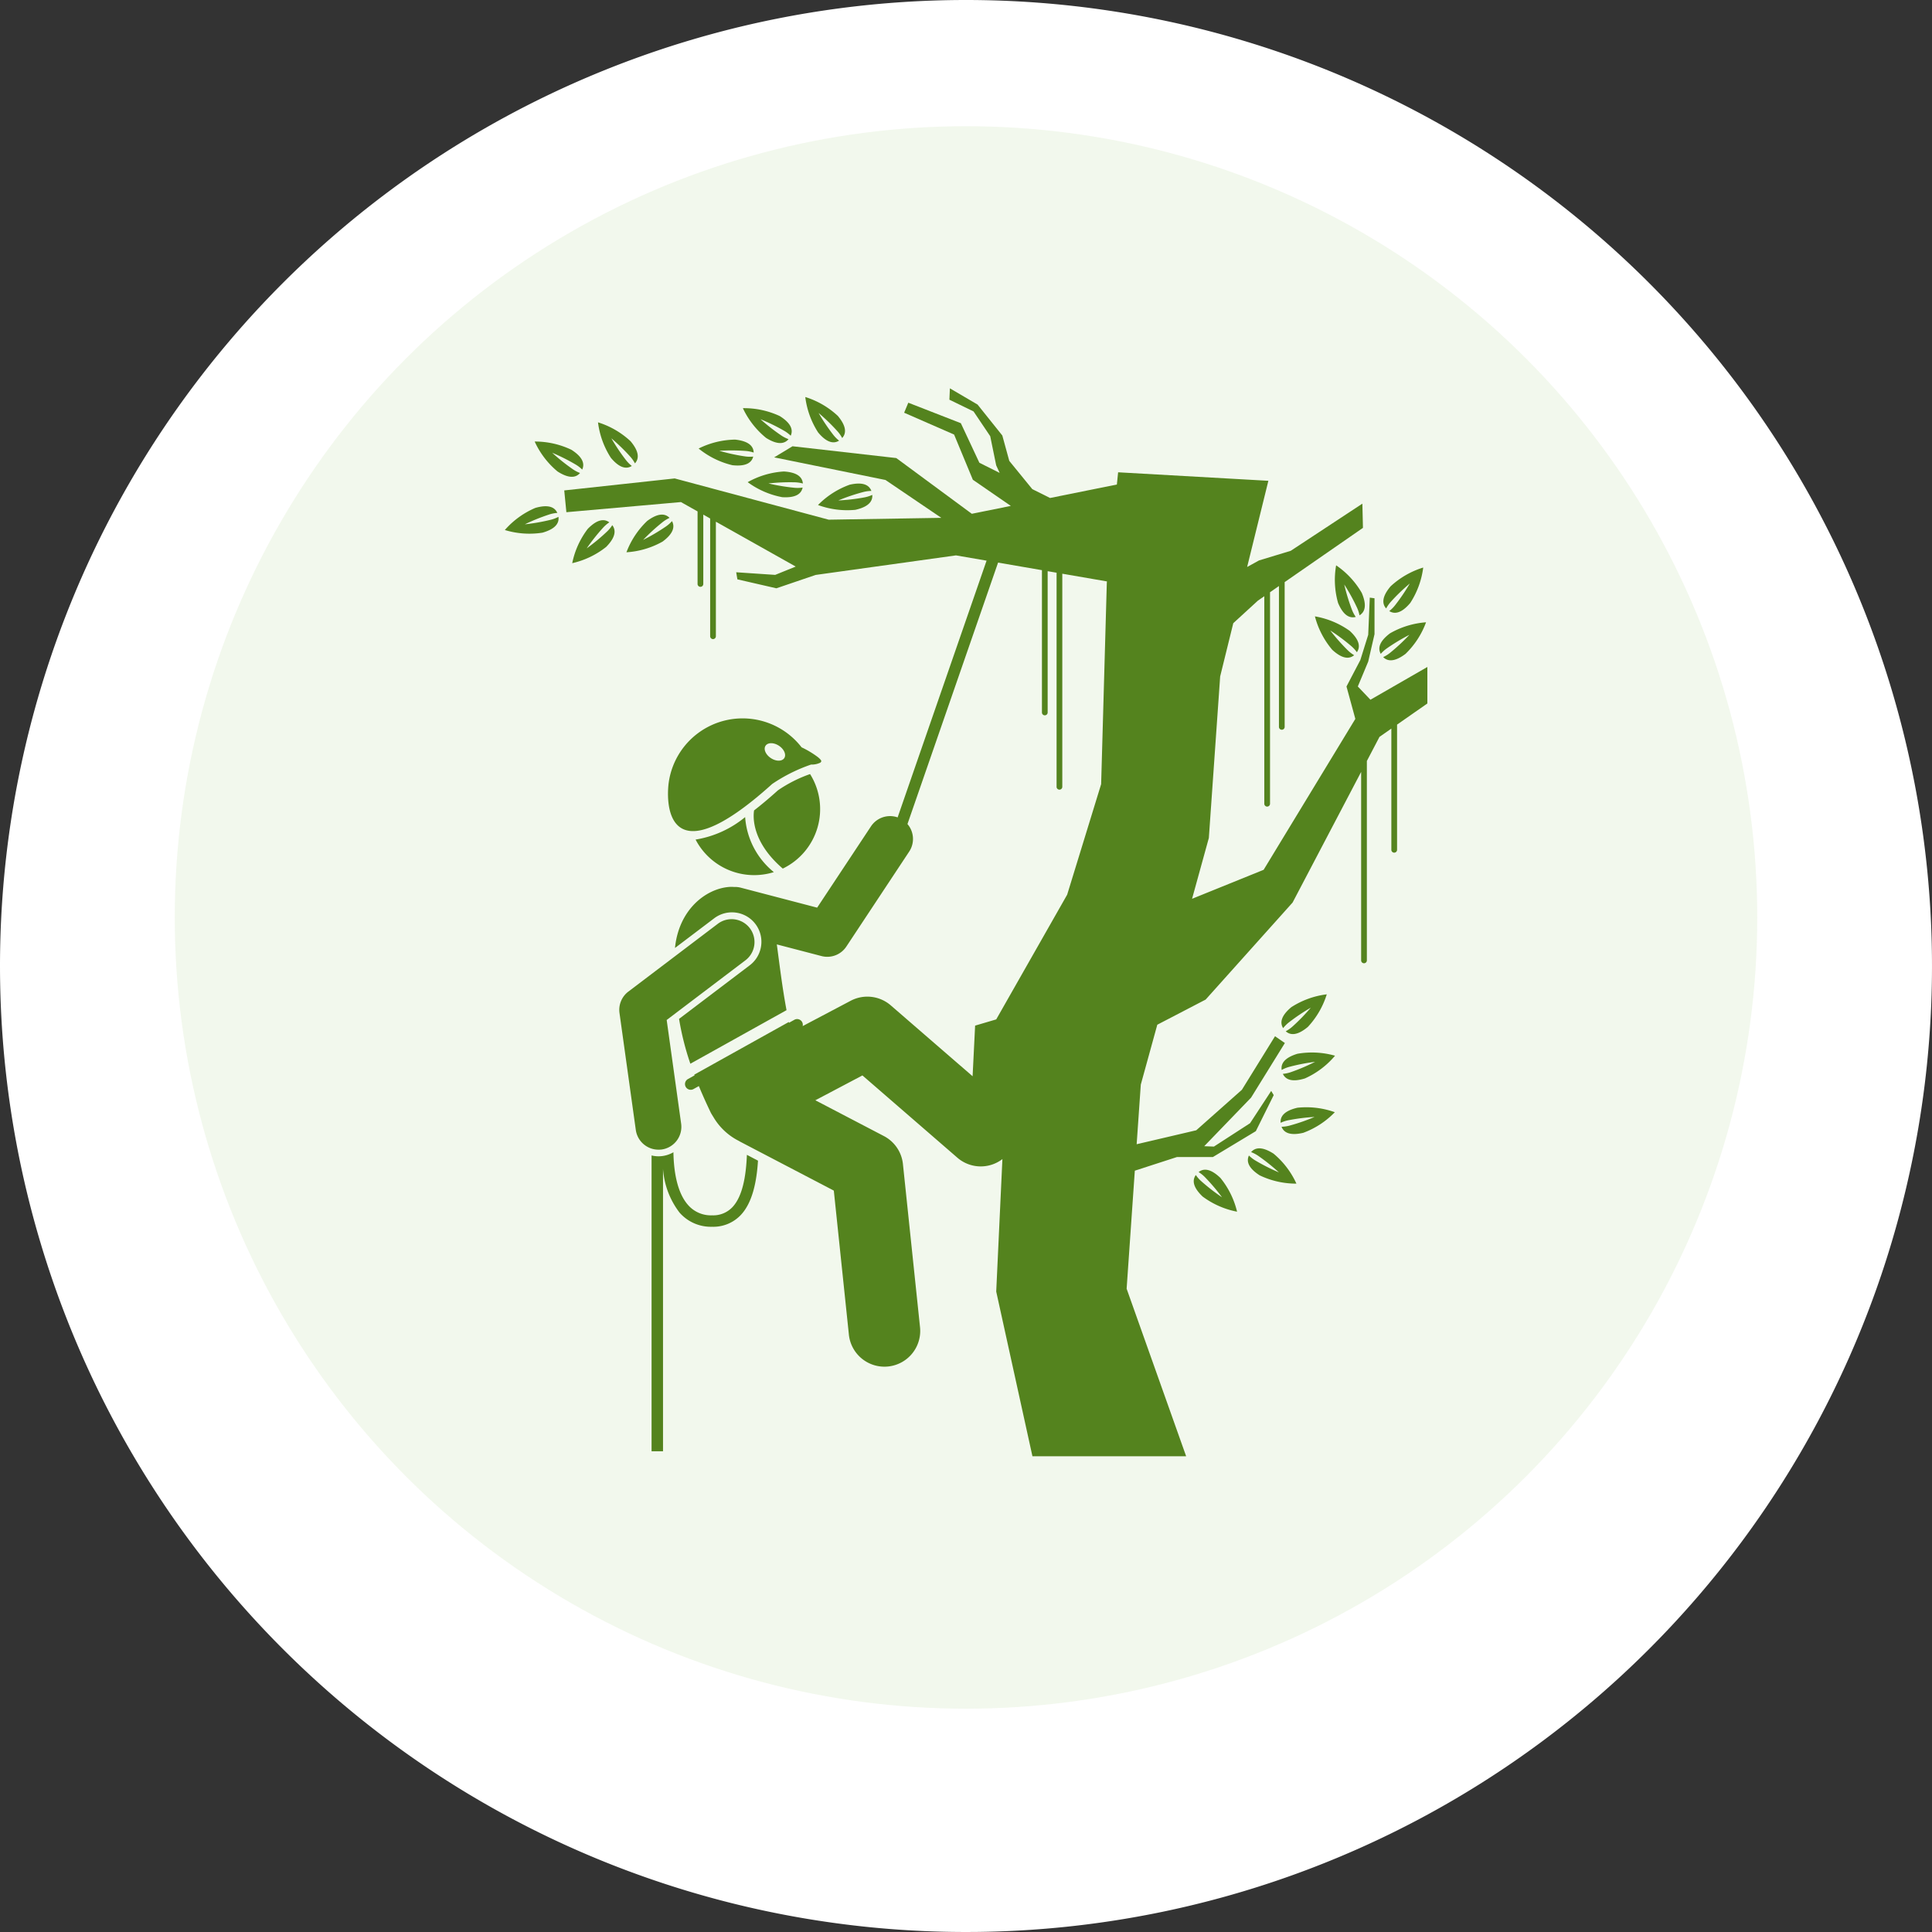 <svg xmlns="http://www.w3.org/2000/svg" width="199" height="199" viewBox="0 0 199 199"><rect x="0" y="0" width="199" height="199" fill="#333333" stroke="none"/><g id="Groupe_20" data-name="Groupe 20" transform="translate(-523 -2164)"><path id="Trac&#xE9;_2" data-name="Trac&#xE9; 2" d="M99.5,0A99.5,99.5,0,1,1,0,99.5,99.5,99.5,0,0,1,99.5,0Z" transform="translate(523 2164)" fill="#fff"></path><g id="Groupe_17" data-name="Groupe 17"><circle id="Ellipse_7" data-name="Ellipse 7" cx="81.5" cy="81.5" r="81.5" transform="translate(541 2177)" fill="#e2efd5" opacity="0.422"></circle><g id="professional" transform="translate(575 2204)"><path id="Trac&#xE9;_32" data-name="Trac&#xE9; 32" d="M20.98,12.758l11.8-1.044,1.713.963v7.455a.295.295,0,1,0,.589,0V13.008l.708.4V25.517a.295.295,0,1,0,.589,0V13.737l8.223,4.62-2.114.857-4.016-.27.123.73,4.016.922,4.042-1.376L61.11,17.206l3.151.543L55.1,44.193a2.357,2.357,0,0,0-2.745.922L46.81,53.49l-7.858-2.055a2.357,2.357,0,0,0-.7-.075,3.177,3.177,0,0,0-.556,0c-2.389.211-5.136,2.351-5.53,6.284L36.2,54.59a3.035,3.035,0,1,1,3.667,4.838l-7.28,5.518a28.252,28.252,0,0,0,1.164,4.62l9.905-5.517c-.455-2.434-.732-4.806-1-6.773l4.6,1.2a2.357,2.357,0,0,0,2.563-.98l6.472-9.782a2.357,2.357,0,0,0-.178-2.835l9.333-26.93,4.518.779V33.368a.295.295,0,1,0,.589,0V18.833l.919.158V41.058a.295.295,0,0,0,.589,0V19.093l4.6.794-.015.148-.584,20.731-3.5,11.388L65.255,65l-2.174.641-.259,5.215-8.428-7.3a3.683,3.683,0,0,0-4.132-.474l-4.944,2.609a.587.587,0,0,0-.859-.649l-.549.306c-.006-.027-.011-.054-.017-.082l-9.739,5.424.029.075-.682.38a.589.589,0,1,0,.574,1.03l.55-.306c.367.883.778,1.8,1.249,2.777.082.142.165.278.249.409a6.349,6.349,0,0,0,2.629,2.465c.058.034.114.071.175.1l9.6,5.016,1.546,14.775a3.684,3.684,0,1,0,7.327-.767L55.646,79.9a3.683,3.683,0,0,0-1.957-2.881L46.624,73.33l.95-.5,3.9-2.059,9.776,8.472a3.679,3.679,0,0,0,4.642.146l-.637,13.644L68.986,110H84.819L78.687,92.74l.844-12.157,4.344-1.407,3.7,0,4.421-2.665L93.837,72.8l-.259-.433L91.4,75.693,87.679,78.1l-1-.039,4.824-5,3.483-5.628-1.014-.7-3.414,5.518-4.7,4.17L79.72,77.858l.426-6.141,1.7-6.169,4.981-2.59,8.954-9.993,7.062-13.459v19.4a.295.295,0,1,0,.589,0V38.383l1.3-2.484,1.222-.852V47.514a.295.295,0,1,0,.589,0V34.636l3.12-2.176V28.7L103.8,32.074l-1.3-1.366,1.071-2.563.649-2.823v-3.7l-.487-.065-.162,3.828-.811,2.6-1.427,2.725.912,3.336L92.8,49.59l-7.373,2.987,1.728-6.264L88.322,29.67l1.35-5.481L92.2,21.874l.668-.463V42.768a.295.295,0,1,0,.589,0V21l.919-.637V34.853a.295.295,0,1,0,.589,0V19.958l8.064-5.587-.059-2.494L95.59,16.734l-3.266.992L91.1,18.4l2.187-8.877L77.811,8.647l-.129,1.259L70.8,11.294l-1.83-.913L66.6,7.473l-.717-2.615L63.332,1.67,60.483,0l-.051,1.169,2.488,1.21L64.637,4.93l.614,3,.356.78L63.519,7.664,61.611,3.59,56.2,1.48,55.77,2.511,60.916,4.76l1.932,4.655,3.911,2.695-4.018.811-7.78-5.74L44.273,5.966,42.382,7.11,53.848,9.439l5.753,3.9L48,13.529,32.137,9.28,20.76,10.515Z" transform="translate(-14.642 0)" fill="#54831e"></path><path id="Trac&#xE9;_33" data-name="Trac&#xE9; 33" d="M85.578,9.992c1.2.754,1.906.622,2.318.133a3.48,3.48,0,0,1-.789-.41,20.135,20.135,0,0,1-2.1-1.645,20.119,20.119,0,0,1,2.4,1.17,3.475,3.475,0,0,1,.713.531c.26-.584.072-1.273-1.132-2.027a8.694,8.694,0,0,0-3.795-.811,8.691,8.691,0,0,0,2.387,3.059Z" transform="translate(-58.675 -4.89)" fill="#54831e"></path><path id="Trac&#xE9;_34" data-name="Trac&#xE9; 34" d="M108.479,7.525a3.473,3.473,0,0,1-.623-.635,20.155,20.155,0,0,1-1.485-2.215,20.137,20.137,0,0,1,1.916,1.855,3.474,3.474,0,0,1,.514.726c.428-.474.463-1.188-.448-2.278A8.694,8.694,0,0,0,105,3.031a8.69,8.69,0,0,0,1.321,3.648c.911,1.09,1.619,1.183,2.162.846Z" transform="translate(-74.054 -2.138)" fill="#54831e"></path><path id="Trac&#xE9;_35" data-name="Trac&#xE9; 35" d="M46.521,45.381a20.175,20.175,0,0,1-2.3,1.352,20.153,20.153,0,0,1,1.965-1.8,3.479,3.479,0,0,1,.755-.47c-.448-.456-1.159-.532-2.3.313A8.69,8.69,0,0,0,42.5,48.007a8.691,8.691,0,0,0,3.72-1.1c1.142-.845,1.276-1.547.972-2.109A3.476,3.476,0,0,1,46.521,45.381Z" transform="translate(-29.975 -31.121)" fill="#54831e"></path><path id="Trac&#xE9;_36" data-name="Trac&#xE9; 36" d="M25.039,48.977a20.137,20.137,0,0,1,1.655-2.091,3.472,3.472,0,0,1,.671-.583c-.514-.379-1.228-.343-2.222.673a8.691,8.691,0,0,0-1.6,3.533,8.694,8.694,0,0,0,3.5-1.678c.994-1.015,1.016-1.729.626-2.236a3.473,3.473,0,0,1-.569.683,20.233,20.233,0,0,1-2.056,1.7Z" transform="translate(-16.603 -32.501)" fill="#54831e"></path><path id="Trac&#xE9;_37" data-name="Trac&#xE9; 37" d="M36.042,16.379a3.471,3.471,0,0,1-.623-.634,20.183,20.183,0,0,1-1.485-2.215,20.119,20.119,0,0,1,1.916,1.855,3.472,3.472,0,0,1,.514.726c.428-.474.463-1.188-.448-2.278a8.689,8.689,0,0,0-3.356-1.948,8.692,8.692,0,0,0,1.321,3.648C34.791,16.623,35.5,16.716,36.042,16.379Z" transform="translate(-22.964 -8.383)" fill="#54831e"></path><path id="Trac&#xE9;_38" data-name="Trac&#xE9; 38" d="M73.352,19.622a3.476,3.476,0,0,1-.889-.026,20.193,20.193,0,0,1-2.605-.569,20.176,20.176,0,0,1,2.667.012,3.475,3.475,0,0,1,.873.168c-.019-.639-.489-1.178-1.9-1.333a8.693,8.693,0,0,0-3.77.919,8.694,8.694,0,0,0,3.479,1.718C72.618,20.664,73.194,20.241,73.352,19.622Z" transform="translate(-47.768 -12.593)" fill="#54831e"></path><path id="Trac&#xE9;_39" data-name="Trac&#xE9; 39" d="M12.782,21.678c1.2.766,1.9.642,2.316.157a3.477,3.477,0,0,1-.785-.418,20.226,20.226,0,0,1-2.082-1.667,20.147,20.147,0,0,1,2.384,1.194,3.479,3.479,0,0,1,.708.538c.266-.581.085-1.272-1.111-2.038a8.692,8.692,0,0,0-3.786-.85A8.692,8.692,0,0,0,12.782,21.678Z" transform="translate(-7.354 -13.115)" fill="#54831e"></path><path id="Trac&#xE9;_40" data-name="Trac&#xE9; 40" d="M3.87,43.94c1.366-.39,1.739-1,1.651-1.633a3.476,3.476,0,0,1-.833.312,20.209,20.209,0,0,1-2.627.458,20.182,20.182,0,0,1,2.473-1,3.476,3.476,0,0,1,.872-.174c-.259-.584-.9-.905-2.264-.516A8.689,8.689,0,0,0,0,43.665a8.691,8.691,0,0,0,3.87.274Z" transform="translate(0 -29.072)" fill="#54831e"></path><path id="Trac&#xE9;_41" data-name="Trac&#xE9; 41" d="M88.437,31.693c1.418.087,1.972-.364,2.1-.991a3.476,3.476,0,0,1-.889.017,20.16,20.16,0,0,1-2.63-.442,20.119,20.119,0,0,1,2.664-.118,3.479,3.479,0,0,1,.88.126c-.05-.637-.545-1.153-1.963-1.239a8.691,8.691,0,0,0-3.721,1.1A8.7,8.7,0,0,0,88.437,31.693Z" transform="translate(-59.865 -20.482)" fill="#54831e"></path><path id="Trac&#xE9;_42" data-name="Trac&#xE9; 42" d="M111.549,35.022a20.122,20.122,0,0,1,2.526-.855,3.473,3.473,0,0,1,.881-.125c-.226-.6-.845-.955-2.231-.643a8.693,8.693,0,0,0-3.267,2.094,8.7,8.7,0,0,0,3.849.494c1.386-.312,1.793-.9,1.741-1.537a3.475,3.475,0,0,1-.849.264A20.144,20.144,0,0,1,111.549,35.022Z" transform="translate(-77.201 -23.475)" fill="#54831e"></path><path id="Trac&#xE9;_43" data-name="Trac&#xE9; 43" d="M272.25,214.663a20.123,20.123,0,0,1,2.215-1.485,20.139,20.139,0,0,1-1.855,1.916,3.473,3.473,0,0,1-.726.514c.474.428,1.188.463,2.278-.448a8.694,8.694,0,0,0,1.948-3.356,8.693,8.693,0,0,0-3.649,1.321c-1.09.911-1.183,1.619-.845,2.162A3.468,3.468,0,0,1,272.25,214.663Z" transform="translate(-191.45 -149.386)" fill="#54831e"></path><path id="Trac&#xE9;_44" data-name="Trac&#xE9; 44" d="M274.923,233.027a20.14,20.14,0,0,1-2.453,1.047,3.475,3.475,0,0,1-.868.192c.271.579.916.887,2.274.47a8.7,8.7,0,0,0,3.1-2.339,8.693,8.693,0,0,0-3.876-.2c-1.358.417-1.718,1.034-1.618,1.665a3.471,3.471,0,0,1,.826-.329A20.119,20.119,0,0,1,274.923,233.027Z" transform="translate(-191.465 -163.656)" fill="#54831e"></path><path id="Trac&#xE9;_45" data-name="Trac&#xE9; 45" d="M241.694,275.87a8.694,8.694,0,0,0,3.551,1.564,8.693,8.693,0,0,0-1.717-3.48c-1.026-.982-1.74-1-2.243-.6a3.476,3.476,0,0,1,.69.562,20.116,20.116,0,0,1,1.722,2.036,20.144,20.144,0,0,1-2.109-1.632,3.475,3.475,0,0,1-.591-.664C240.624,274.174,240.669,274.888,241.694,275.87Z" transform="translate(-169.825 -192.627)" fill="#54831e"></path><path id="Trac&#xE9;_46" data-name="Trac&#xE9; 46" d="M260.917,268.419a8.7,8.7,0,0,0,3.785.854,8.692,8.692,0,0,0-2.352-3.086c-1.2-.767-1.9-.644-2.316-.16a3.475,3.475,0,0,1,.785.419,20.123,20.123,0,0,1,2.08,1.669,20.147,20.147,0,0,1-2.383-1.2,3.471,3.471,0,0,1-.707-.539C259.541,266.96,259.722,267.651,260.917,268.419Z" transform="translate(-183.168 -187.356)" fill="#54831e"></path><path id="Trac&#xE9;_47" data-name="Trac&#xE9; 47" d="M274.636,252.175a20.15,20.15,0,0,1-2.519.877,3.474,3.474,0,0,1-.879.133c.231.6.853.948,2.237.624a8.694,8.694,0,0,0,3.249-2.122,8.692,8.692,0,0,0-3.853-.461c-1.383.324-1.784.915-1.727,1.551a3.471,3.471,0,0,1,.847-.272A20.114,20.114,0,0,1,274.636,252.175Z" transform="translate(-191.235 -177.127)" fill="#54831e"></path><path id="Trac&#xE9;_48" data-name="Trac&#xE9; 48" d="M307.855,66.127a20.146,20.146,0,0,1,1.922-1.849,20.127,20.127,0,0,1-1.492,2.21,3.47,3.47,0,0,1-.625.632c.542.339,1.251.248,2.165-.839a8.693,8.693,0,0,0,1.333-3.645,8.7,8.7,0,0,0-3.362,1.937c-.914,1.087-.882,1.8-.455,2.277a3.479,3.479,0,0,1,.516-.724Z" transform="translate(-216.564 -44.178)" fill="#54831e"></path><path id="Trac&#xE9;_49" data-name="Trac&#xE9; 49" d="M306.465,84.432a20.144,20.144,0,0,1,2.287-1.372,20.123,20.123,0,0,1-1.949,1.82,3.386,3.386,0,0,1-.752.475c.452.453,1.163.524,2.3-.331a8.693,8.693,0,0,0,2.115-3.253,8.7,8.7,0,0,0-3.711,1.135c-1.134.855-1.263,1.558-.954,2.117A3.477,3.477,0,0,1,306.465,84.432Z" transform="translate(-215.58 -57.673)" fill="#54831e"></path><path id="Trac&#xE9;_50" data-name="Trac&#xE9; 50" d="M292.866,64.7a8.693,8.693,0,0,0-2.642-2.842,8.693,8.693,0,0,0,.2,3.875c.553,1.308,1.2,1.6,1.822,1.44a3.474,3.474,0,0,1-.411-.789,20.15,20.15,0,0,1-.775-2.552,20.121,20.121,0,0,1,1.291,2.333,3.467,3.467,0,0,1,.28.844C293.178,66.68,293.42,66.008,292.866,64.7Z" transform="translate(-204.6 -43.628)" fill="#54831e"></path><path id="Trac&#xE9;_51" data-name="Trac&#xE9; 51" d="M286.721,81.192a8.693,8.693,0,0,0-3.582-1.492,8.694,8.694,0,0,0,1.786,3.445c1.046.961,1.761.961,2.255.556a3.474,3.474,0,0,1-.7-.548,20.153,20.153,0,0,1-1.762-2,20.116,20.116,0,0,1,2.142,1.589,3.472,3.472,0,0,1,.6.653C287.825,82.866,287.766,82.154,286.721,81.192Z" transform="translate(-199.699 -56.213)" fill="#54831e"></path><path id="Trac&#xE9;_52" data-name="Trac&#xE9; 52" d="M59.614,272.647a2.718,2.718,0,0,1-2.1.849,3.114,3.114,0,0,1-2.474-1.061c-1.2-1.353-1.481-3.7-1.51-5.436a3.06,3.06,0,0,1-1.541.417,2.986,2.986,0,0,1-.71-.088V297.8h1.179V268.7a8.345,8.345,0,0,0,1.7,4.513,4.287,4.287,0,0,0,3.358,1.461,3.888,3.888,0,0,0,2.964-1.223c1.147-1.227,1.616-3.275,1.761-5.585l-1.143-.6C61.005,269.555,60.628,271.561,59.614,272.647Z" transform="translate(-36.166 -188.315)" fill="#54831e"></path><path id="Trac&#xE9;_53" data-name="Trac&#xE9; 53" d="M66.668,152.173a6.8,6.8,0,0,0,8.061,3.352,8.011,8.011,0,0,1-2.957-5.668A10.7,10.7,0,0,1,66.668,152.173Z" transform="translate(-47.021 -105.695)" fill="#54831e"></path><path id="Trac&#xE9;_54" data-name="Trac&#xE9; 54" d="M89.97,144.556a6.8,6.8,0,0,0,2.811-9.735,14.065,14.065,0,0,0-3.312,1.676c-.867.783-1.683,1.468-2.456,2.068C86.911,139.2,86.748,141.785,89.97,144.556Z" transform="translate(-61.342 -95.09)" fill="#54831e"></path><path id="Trac&#xE9;_55" data-name="Trac&#xE9; 55" d="M72.81,119.768c.015-.091-.132-.256-.383-.453a9.585,9.585,0,0,0-1.645-.983,7.684,7.684,0,0,0-13.658,3.45c-.334,2.016-.508,10.381,10.628.326a16.811,16.811,0,0,1,4.007-2,2.019,2.019,0,0,0,.935-.189A.236.236,0,0,0,72.81,119.768ZM69,119.441c-.23.352-.849.354-1.383,0s-.779-.918-.548-1.269.849-.354,1.383,0S69.226,119.09,69,119.441Z" transform="translate(-40.217 -81.356)" fill="#54831e"></path><path id="Trac&#xE9;_56" data-name="Trac&#xE9; 56" d="M44.357,209.2a2.357,2.357,0,0,0,2.009-2.661l-1.489-10.679,8.144-6.173a2.358,2.358,0,0,0-2.848-3.758l-9.246,7.008a2.358,2.358,0,0,0-.911,2.2l1.68,12.048a2.358,2.358,0,0,0,2.332,2.032A2.383,2.383,0,0,0,44.357,209.2Z" transform="translate(-28.207 -130.799)" fill="#54831e"></path></g></g></g></svg>